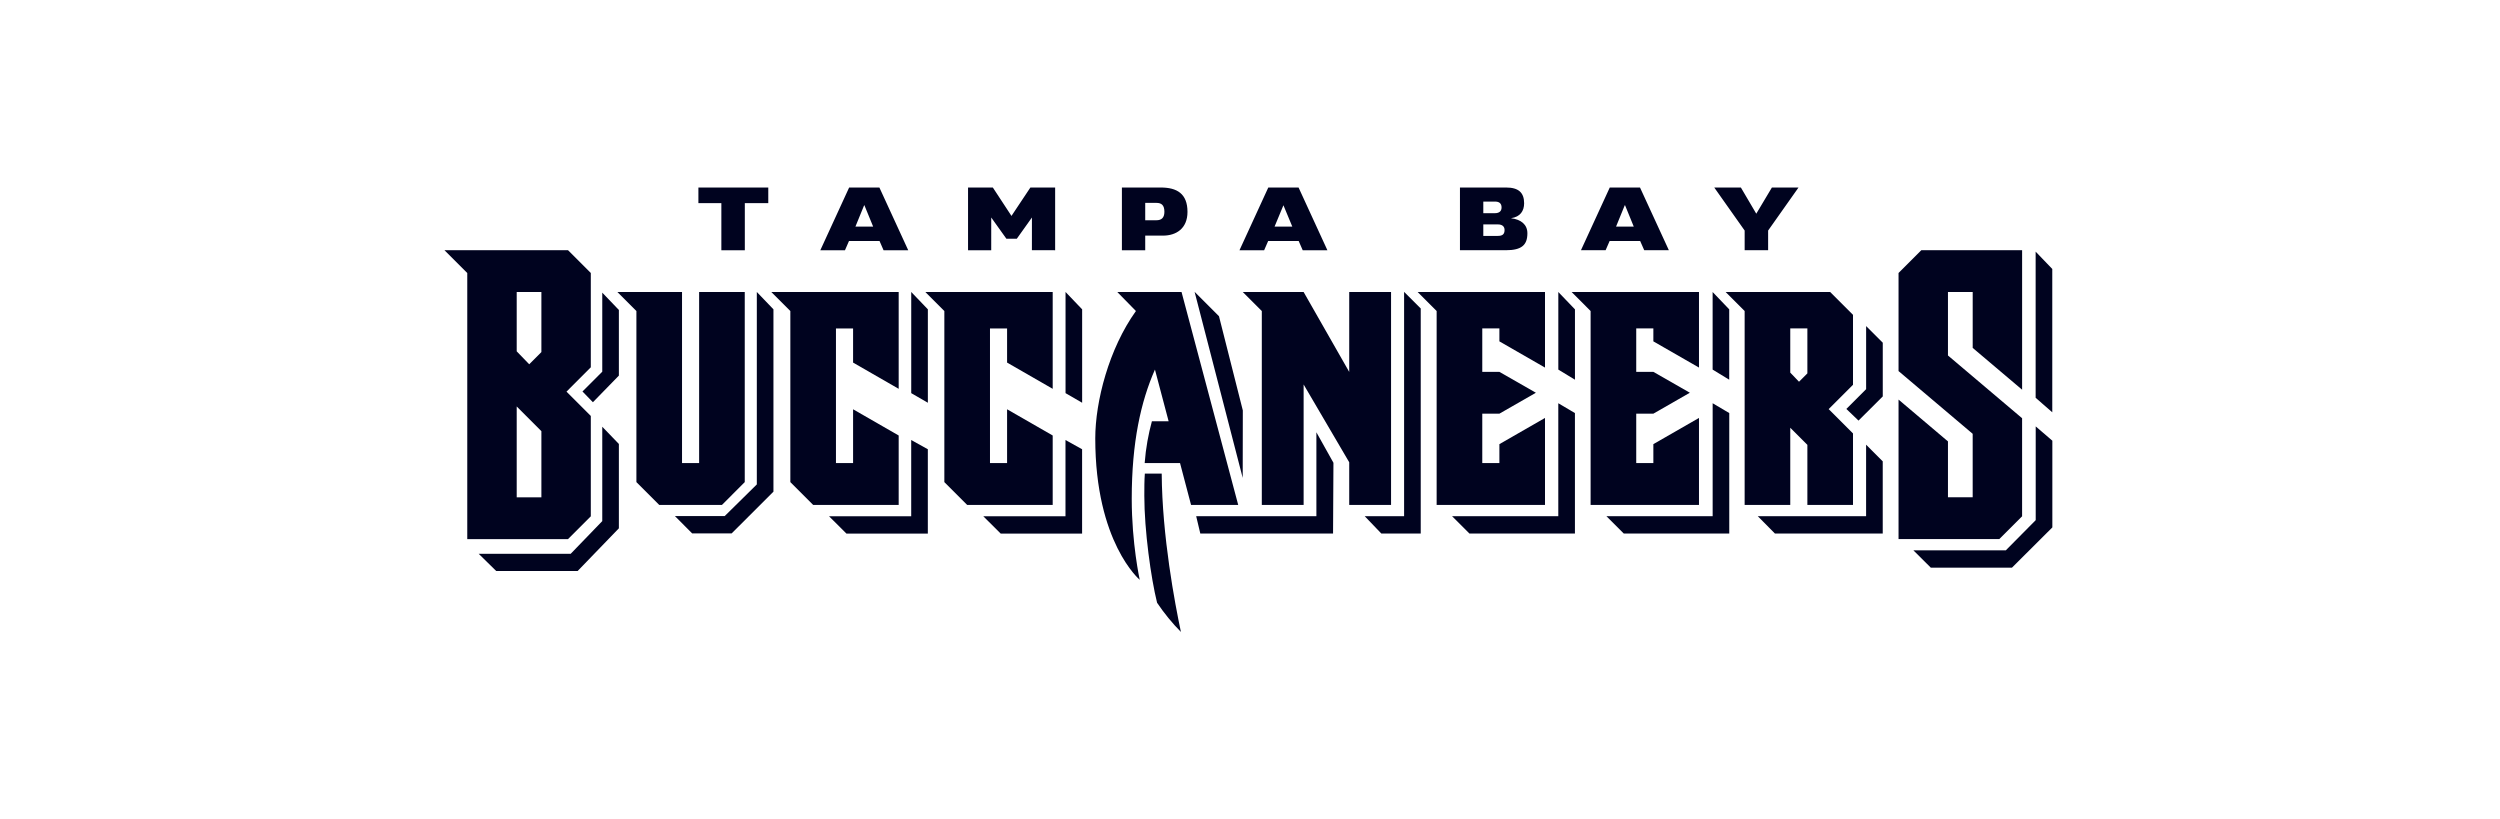 <svg width="180" height="59" viewBox="0 0 180 59" fill="none" xmlns="http://www.w3.org/2000/svg">
<path d="M127.305 16.599L129.493 13.501H127.577L126.452 15.387L125.343 13.501H123.426L125.615 16.599V18.016H127.305L127.305 16.599ZM116.355 16.317L116.983 14.777H117.003L117.631 16.317H116.355ZM115.903 13.501L113.829 18.016H115.604L115.894 17.35H118.091L118.384 18.016H120.158L118.08 13.501H115.903ZM106.798 16.157H107.841C108.187 16.157 108.329 16.327 108.329 16.561C108.329 16.88 108.16 16.985 107.841 16.985H106.798V16.157ZM106.798 15.35V14.514H107.644C107.944 14.514 108.113 14.646 108.113 14.937C108.113 15.209 107.944 15.35 107.624 15.35H106.798ZM108.808 15.707C109.455 15.613 109.737 15.19 109.737 14.636C109.737 13.876 109.342 13.501 108.442 13.501H105.117V18.016H108.423C109.558 18.016 109.972 17.64 109.972 16.796C109.972 16.167 109.512 15.801 108.808 15.716L108.808 15.707ZM91.768 16.317L92.407 14.778L93.046 16.317H91.768ZM91.317 13.501L89.243 18.017H91.018L91.309 17.35H93.504L93.795 18.017H95.572L93.497 13.501H91.317ZM82.456 18.017V16.965H83.733C84.682 16.965 85.499 16.458 85.499 15.256C85.499 13.941 84.739 13.501 83.573 13.501H80.777V18.017H82.456ZM82.456 14.608H83.272C83.619 14.608 83.837 14.768 83.837 15.247C83.837 15.697 83.61 15.858 83.264 15.858H82.456V14.608ZM72.826 15.547L71.484 13.501H69.699V18.017H71.368L71.369 15.66L72.46 17.189H73.21L74.299 15.66L74.297 18.015L75.97 18.017V13.501H74.188L72.826 15.547ZM61.59 16.317L62.219 14.778H62.236L62.867 16.317H61.59ZM61.138 13.501L59.063 18.017H60.838L61.128 17.35H63.326L63.616 18.017H65.392L63.316 13.501H61.139H61.138ZM53.627 18.017V14.627H55.316V13.501H50.285V14.627H51.938V18.017H53.627Z" fill="#00031F"/>
<path d="M49.837 38.406L48.594 37.158H52.178L54.491 34.878V21.023L55.688 22.271V35.4L52.678 38.406H49.837" fill="#00031F"/>
<path d="M99.456 38.414L98.258 37.165H101.095V21.014L102.293 22.21V38.414L99.456 38.414Z" fill="#00031F"/>
<path d="M139.017 40.87L137.762 39.622H144.421L146.571 37.451V30.701L147.769 31.731V37.973L144.863 40.87L139.017 40.87Z" fill="#00031F"/>
<path d="M127.794 38.414L126.559 37.165H134.359V32.018L135.557 33.217V38.414L127.794 38.414Z" fill="#00031F"/>
<path d="M85.026 45.5C84.428 44.9 83.809 44.144 83.31 43.398C82.872 41.643 82.391 38.189 82.391 35.697C82.391 35.142 82.391 34.62 82.428 34.101H83.643C83.674 38.606 84.59 43.442 85.026 45.5Z" fill="#00031F"/>
<path d="M86.422 38.414L86.125 37.165H94.78V31.125L96.008 33.321L95.98 38.414H86.422" fill="#00031F"/>
<path d="M60.945 38.419L59.691 37.171H65.607V31.681L66.804 32.346V38.419L60.945 38.419Z" fill="#00031F"/>
<path d="M65.609 28.306V21.023L66.806 22.272V28.998L65.609 28.306Z" fill="#00031F"/>
<path d="M72.052 38.419L70.797 37.171H76.715V31.681L77.911 32.346V38.419L72.052 38.419Z" fill="#00031F"/>
<path d="M76.719 28.306V21.023L77.914 22.272V28.998L76.719 28.306Z" fill="#00031F"/>
<path d="M132.938 29.444L134.361 28.02V23.477L135.559 24.675V28.542L133.813 30.283L132.938 29.444Z" fill="#00031F"/>
<path d="M105.798 38.414L104.547 37.165H112.197V29.033L113.395 29.741V38.414L105.798 38.414Z" fill="#00031F"/>
<path d="M112.199 26.611V21.025L113.397 22.273V27.339L112.199 26.611Z" fill="#00031F"/>
<path d="M116.911 38.414L115.66 37.165H123.311V29.033L124.507 29.741V38.414L116.911 38.414Z" fill="#00031F"/>
<path d="M123.309 26.611V21.025L124.504 22.273V27.339L123.309 26.611Z" fill="#00031F"/>
<path d="M146.566 28.641V18.119L147.764 19.365V29.686L146.566 28.641Z" fill="#00031F"/>
<path d="M86.012 21.014L87.767 22.768L89.483 29.551L89.475 34.408L86.012 21.014Z" fill="#00031F"/>
<path d="M35.725 41.11L34.465 39.872H41.091L43.363 37.52V30.726L44.559 31.965V38.038L41.592 41.11L35.725 41.11Z" fill="#00031F"/>
<path d="M41.938 28.186L43.363 26.762V21.07L44.559 22.318V27.043L42.689 28.961L41.938 28.186" fill="#00031F"/>
<path d="M97.144 36.354H100.156V21.025H97.144V26.778L93.861 21.025H89.481L90.85 22.394V36.355H93.861V27.683L97.144 33.284L97.144 36.354Z" fill="#00031F"/>
<path d="M53.622 34.712V21.025H50.337V33.343H49.106V21.025H44.453L45.821 22.394V34.712L47.465 36.355H51.98L53.622 34.712Z" fill="#00031F"/>
<path d="M85.756 36.354H89.151L85.071 21.025H80.446L81.787 22.394C79.842 25.103 78.859 28.908 78.859 31.563C78.859 39.063 82.061 41.747 82.061 41.747C82.061 41.747 81.485 39.145 81.485 35.916C81.485 31.837 82.143 28.908 83.156 26.609L84.141 30.332H82.937C82.69 31.235 82.498 32.249 82.416 33.343H84.963L85.756 36.354Z" fill="#00031F"/>
<path d="M37.203 21.026H38.98V25.35L38.104 26.227L37.203 25.296V21.026ZM37.203 35.807V29.265L38.98 31.045V35.807L37.203 35.807ZM32 18.014L33.643 19.657V38.816H40.897L42.538 37.175V29.948L40.788 28.198L42.538 26.445V19.656L40.897 18.014H32" fill="#00031F"/>
<path d="M140.253 31.781L136.695 28.77V38.815H143.948L145.591 37.174V30.112L140.253 25.595V21.023H142.034V25.048L145.592 28.059V18.012H138.338L136.695 19.655V26.717L142.033 31.234V35.805H140.253L140.253 31.781Z" fill="#00031F"/>
<path d="M124.246 21.025L125.614 22.394V36.355H128.899V30.797L130.131 32.029V36.355H133.416V31.208L131.664 29.456L133.416 27.705V22.668L131.772 21.025L124.246 21.025ZM128.899 23.647H130.131V26.883L129.528 27.485L128.899 26.828V23.647Z" fill="#00031F"/>
<path d="M55.535 21.025L56.905 22.394V34.712L58.548 36.355H64.705V31.356L61.422 29.468V33.343H60.189V23.648H61.422V26.106L64.705 27.995V21.025L55.535 21.025Z" fill="#00031F"/>
<path d="M66.625 21.025L67.993 22.394V34.712L69.636 36.355H75.794V31.356L72.51 29.468V33.343H71.279V23.648H72.51V26.106L75.794 27.995V21.025L66.625 21.025Z" fill="#00031F"/>
<path d="M111.24 36.354V30.092L107.956 31.979V33.343H106.724V29.785H107.956L110.584 28.278L107.956 26.774H106.724V23.647H107.956V24.578L111.24 26.466V21.025H102.07L103.438 22.394V36.355L111.24 36.354Z" fill="#00031F"/>
<path d="M122.327 36.353V30.091L119.042 31.978V33.342H117.809V29.784H119.042L121.669 28.277L119.042 26.773H117.809V23.646H119.042V24.578L122.327 26.465V21.024H113.156L114.524 22.393V36.353L122.327 36.353Z" fill="#00031F"/>
</svg>